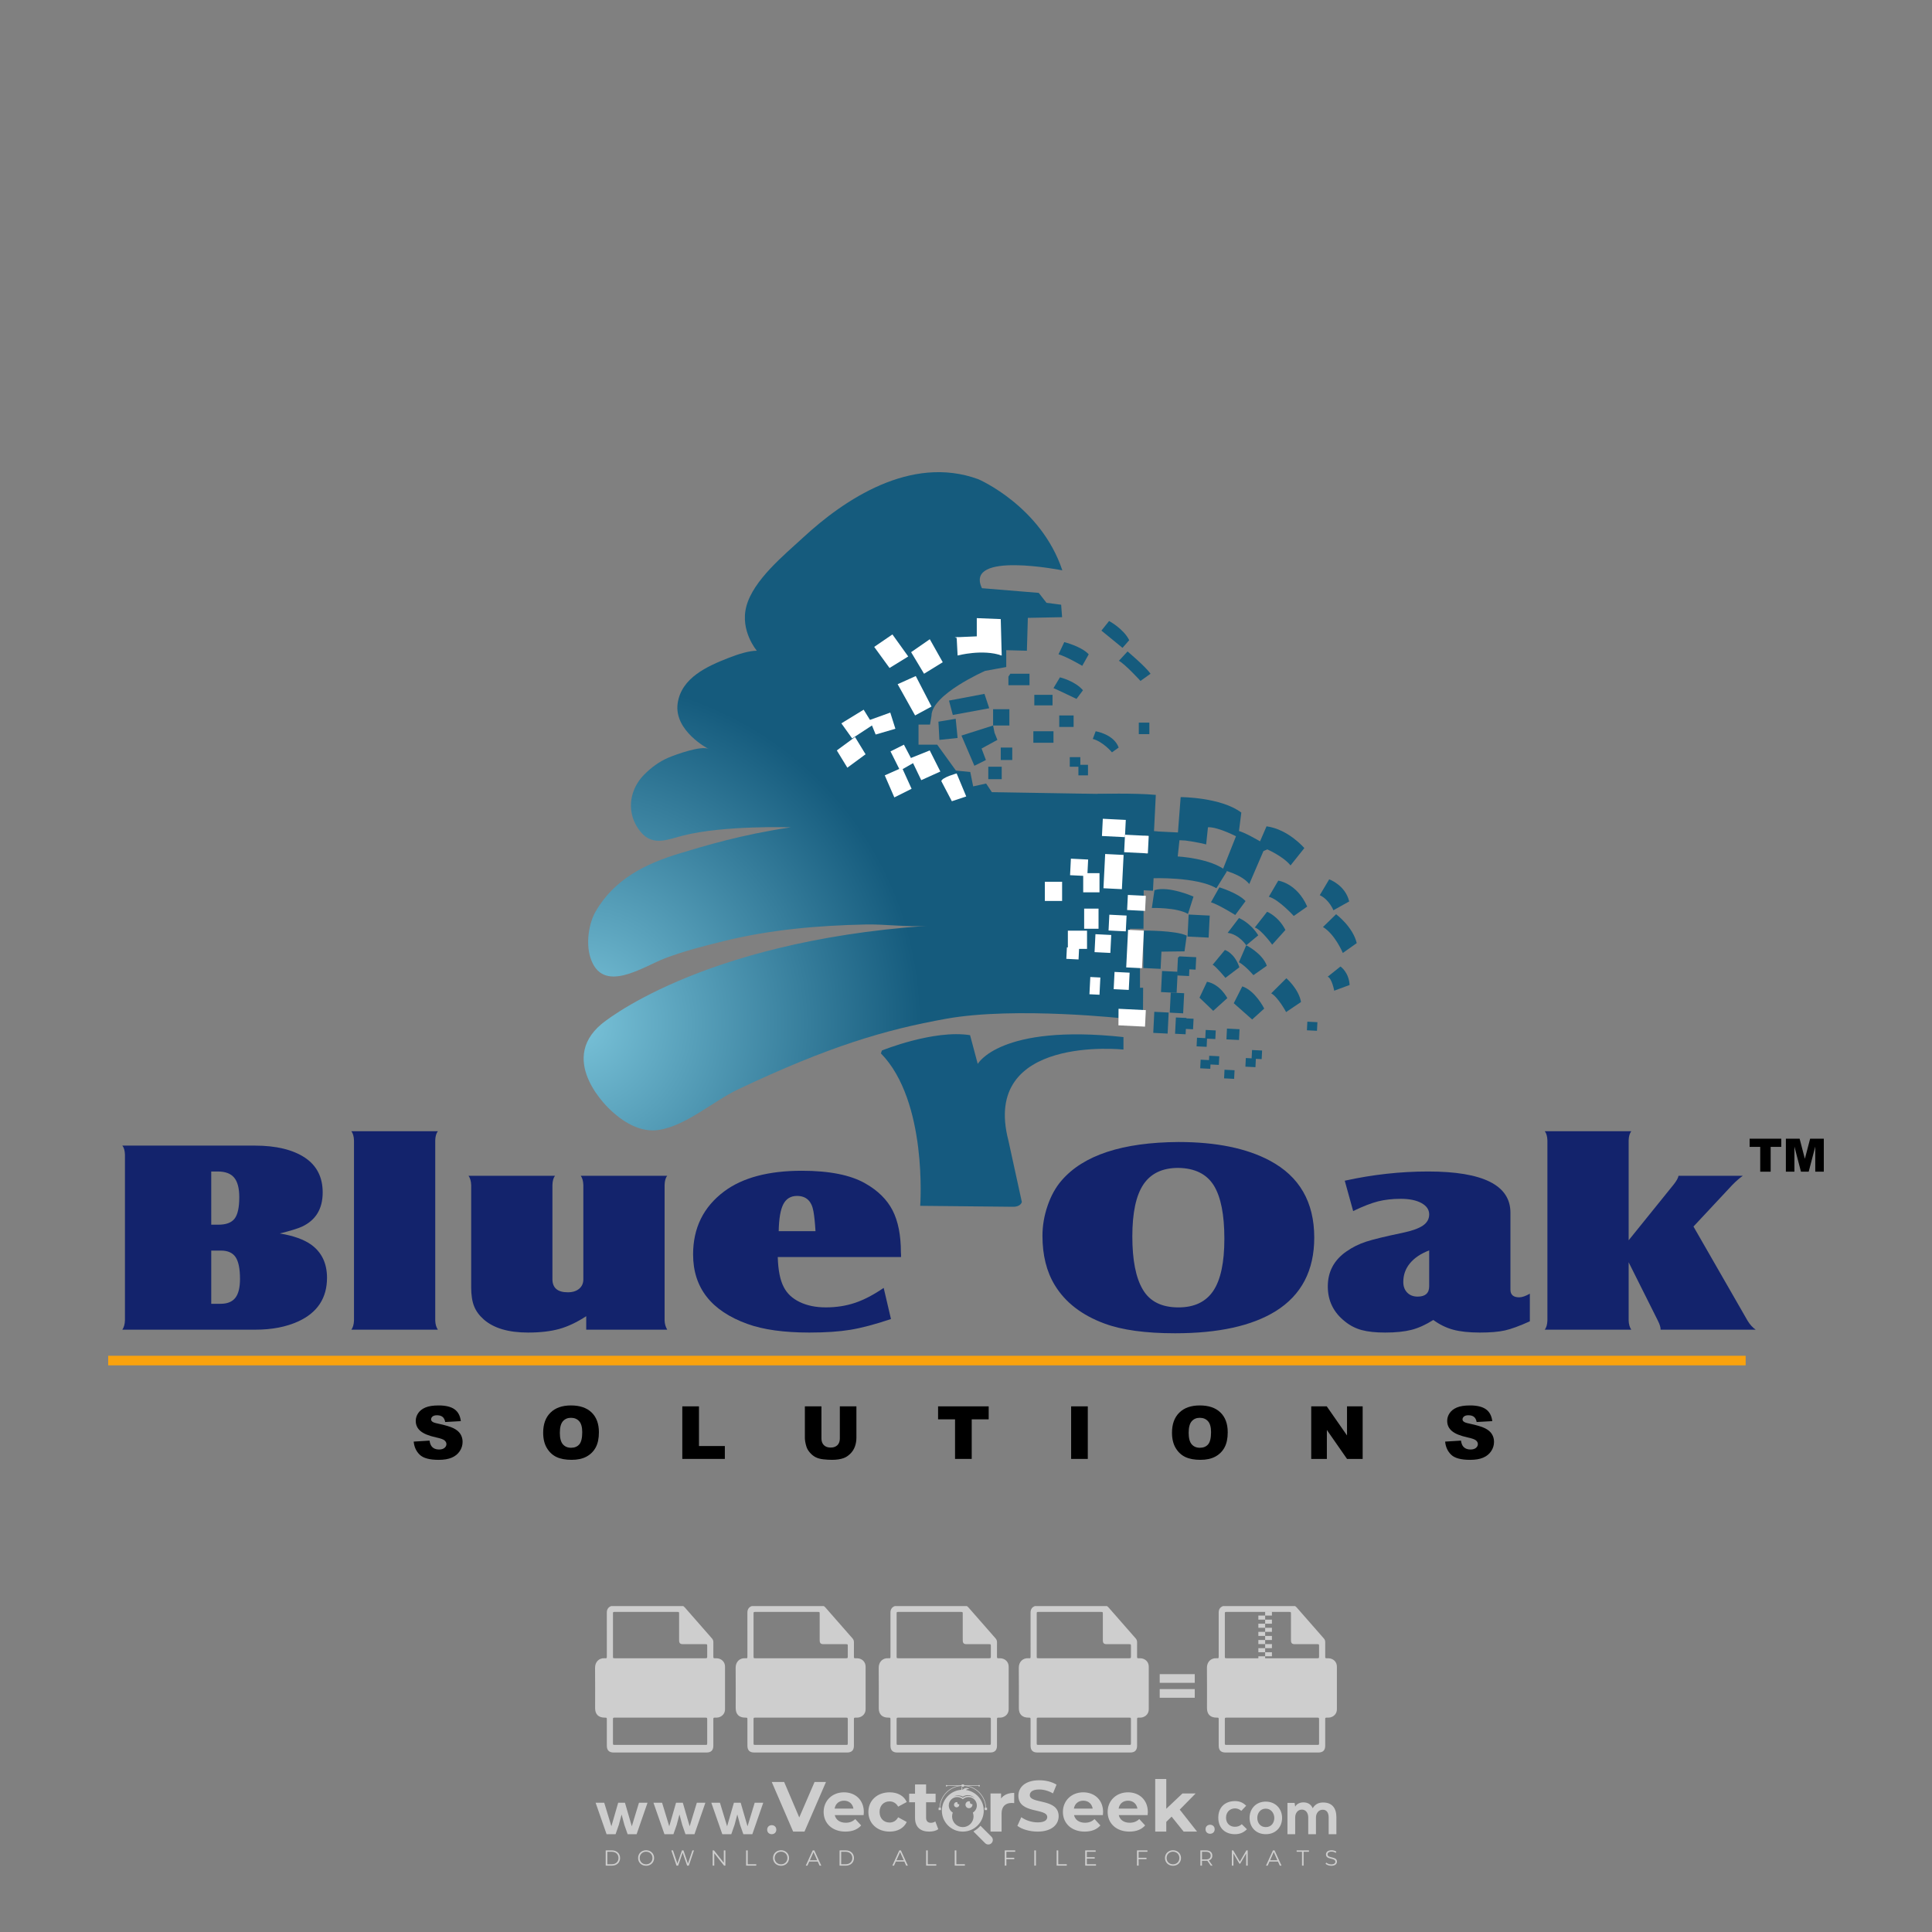 <?xml version="1.0" encoding="iso-8859-1"?>
<!-- Generator: Adobe Illustrator 27.0.0, SVG Export Plug-In . SVG Version: 6.00 Build 0)  -->
<svg version="1.1" id="Layer_1" xmlns="http://www.w3.org/2000/svg" xmlns:xlink="http://www.w3.org/1999/xlink" x="0px" y="0px"
	 viewBox="0 0 500 500" style="enable-background:new 0 0 500 500;" xml:space="preserve">
<rect x="0" y="0" width="500" height="500" fill="#808080" stroke="none"/>
<g id="watermark_1_">
	<g>
		<g id="watermark" style="opacity:0.61;">
			<g>
				<g>
					<g>
						<g>
							<polygon style="fill:#FFFFFF;" points="213.765,461.172 208.204,474.017 205.268,474.017 199.726,461.172 202.938,461.172 
								206.846,470.347 210.81,461.172 							"/>
						</g>
						<g>
							<path style="fill:#FFFFFF;" d="M223.507,469.741h-7.469c0.275,1.23,1.321,1.982,2.826,1.982c1.046,0,1.798-0.312,2.477-0.954
								l1.523,1.651c-0.917,1.046-2.294,1.597-4.074,1.597c-3.413,0-5.634-2.147-5.634-5.083c0-2.954,2.257-5.083,5.267-5.083
								c2.899,0,5.138,1.945,5.138,5.12C223.562,469.191,223.526,469.503,223.507,469.741 M216.002,468.071h4.863
								c-0.202-1.248-1.138-2.055-2.422-2.055C217.139,466.016,216.204,466.805,216.002,468.071"/>
						</g>
						<g>
							<path style="fill:#FFFFFF;" d="M224.735,468.934c0-2.973,2.294-5.083,5.505-5.083c2.074,0,3.707,0.899,4.423,2.514
								l-2.22,1.193c-0.532-0.936-1.321-1.358-2.221-1.358c-1.45,0-2.587,1.009-2.587,2.734c0,1.725,1.138,2.734,2.587,2.734
								c0.899,0,1.688-0.404,2.221-1.358l2.22,1.211c-0.716,1.578-2.349,2.495-4.423,2.495
								C227.029,474.017,224.735,471.907,224.735,468.934"/>
						</g>
						<g>
							<path style="fill:#FFFFFF;" d="M242.828,473.393c-0.587,0.422-1.45,0.624-2.331,0.624c-2.33,0-3.688-1.193-3.688-3.542
								v-4.055h-1.523v-2.202h1.523v-2.404h2.863v2.404h2.459v2.202h-2.459v4.019c0,0.844,0.458,1.303,1.229,1.303
								c0.422,0,0.844-0.128,1.156-0.367L242.828,473.393z"/>
						</g>
					</g>
					<g>
						<path style="fill:#FFFFFF;" d="M262.474,463.997v2.643c-0.238-0.018-0.422-0.037-0.642-0.037
							c-1.578,0-2.624,0.862-2.624,2.753v4.661h-2.863v-9.873h2.734v1.303C259.776,464.493,260.951,463.997,262.474,463.997"/>
					</g>
					<g>
						<path style="fill:#FFFFFF;" d="M263.299,472.53l1.009-2.239c1.083,0.789,2.697,1.339,4.239,1.339
							c1.762,0,2.477-0.587,2.477-1.376c0-2.404-7.469-0.752-7.469-5.524c0-2.184,1.762-4,5.413-4c1.615,0,3.267,0.385,4.459,1.138
							l-0.918,2.257c-1.193-0.679-2.422-1.009-3.56-1.009c-1.761,0-2.44,0.66-2.44,1.468c0,2.367,7.468,0.734,7.468,5.45
							c0,2.147-1.78,3.982-5.45,3.982C266.492,474.017,264.437,473.411,263.299,472.53"/>
					</g>
					<g>
						<path style="fill:#FFFFFF;" d="M285.428,469.741h-7.469c0.275,1.23,1.321,1.982,2.826,1.982c1.046,0,1.798-0.312,2.477-0.954
							l1.523,1.651c-0.918,1.046-2.294,1.597-4.074,1.597c-3.413,0-5.634-2.147-5.634-5.083c0-2.954,2.257-5.083,5.267-5.083
							c2.9,0,5.138,1.945,5.138,5.12C285.484,469.191,285.447,469.503,285.428,469.741 M277.923,468.071h4.863
							c-0.202-1.248-1.138-2.055-2.422-2.055C279.061,466.016,278.125,466.805,277.923,468.071"/>
					</g>
					<g>
						<path style="fill:#FFFFFF;" d="M297.007,469.741h-7.469c0.275,1.23,1.321,1.982,2.826,1.982c1.046,0,1.798-0.312,2.477-0.954
							l1.523,1.651c-0.918,1.046-2.294,1.597-4.074,1.597c-3.413,0-5.634-2.147-5.634-5.083c0-2.954,2.257-5.083,5.267-5.083
							c2.899,0,5.138,1.945,5.138,5.12C297.062,469.191,297.025,469.503,297.007,469.741 M289.501,468.071h4.863
							c-0.202-1.248-1.138-2.055-2.422-2.055C290.639,466.016,289.703,466.805,289.501,468.071"/>
					</g>
					<g>
						<polygon style="fill:#FFFFFF;" points="303.208,470.145 301.831,471.503 301.831,474.017 298.969,474.017 298.969,460.401 
							301.831,460.401 301.831,468.108 306.016,464.144 309.429,464.144 305.318,468.328 309.796,474.017 306.327,474.017 						"/>
					</g>
					<g>
						<path style="fill:#FFFFFF;" d="M256.601,475.359L256.601,475.359l-2.86-2.86c-0.435,0.508-0.953,0.943-1.534,1.284
							c-0.092,0.069-0.186,0.136-0.283,0.199l3.027,3.027c0.456,0.456,1.195,0.456,1.65,0
							C257.057,476.554,257.057,475.815,256.601,475.359"/>
					</g>
					<g>
						<path style="fill:#FFFFFF;" d="M249.984,463.244c0.221-0.173,0.495-0.281,0.797-0.281c0.042,0,0.083,0.002,0.124,0.006
							c-0.214-0.156-0.478-0.249-0.764-0.249c-0.395,0-0.744,0.18-0.981,0.458c-0.051,0-0.1,0.006-0.151,0.008
							c0.039-0.077,0.064-0.162,0.064-0.255c0-0.234-0.143-0.434-0.346-0.519c0.087,0.126,0.138,0.279,0.138,0.445
							c0,0.122-0.031,0.237-0.081,0.341c-2.811,0.201-5.03,2.539-5.03,5.4c0,2.993,2.426,5.42,5.42,5.42
							c2.993,0,5.42-2.426,5.42-5.42C254.595,465.879,252.593,463.635,249.984,463.244 M247.983,464.656
							c0.435,0,0.844,0.112,1.199,0.309c0.374-0.245,0.82-0.387,1.299-0.387c0.711,0,1.348,0.312,1.784,0.806
							c-0.435-0.379-1.004-0.61-1.627-0.61c-0.449,0-0.87,0.12-1.234,0.329c-0.079,0.046-0.156,0.096-0.229,0.15
							c-0.065-0.048-0.133-0.093-0.204-0.134c-0.369-0.219-0.8-0.344-1.26-0.344c-0.3,0-0.588,0.054-0.854,0.152
							C247.196,464.754,247.578,464.656,247.983,464.656 M251.772,469.098c0.115,0.305,0.181,0.634,0.181,0.979
							c0,1.534-1.244,2.777-2.778,2.777c-1.534,0-2.777-1.243-2.777-2.777c0-0.345,0.066-0.674,0.181-0.979
							c-0.62-0.382-1.035-1.064-1.035-1.846c0-1.197,0.971-2.168,2.168-2.168c0.565,0,1.078,0.218,1.463,0.572
							c0.386-0.354,0.899-0.572,1.464-0.572c1.197,0,2.168,0.971,2.168,2.168C252.807,468.034,252.392,468.716,251.772,469.098"/>
					</g>
					<g>
						<path style="fill:#FFFFFF;" d="M251.666,467.061c0,0.497-0.404,0.901-0.901,0.901c-0.497,0-0.901-0.404-0.901-0.901
							s0.404-0.901,0.901-0.901c0.101,0,0.197,0.017,0.287,0.047c-0.03,0.062-0.045,0.132-0.045,0.204
							c0,0.273,0.221,0.494,0.494,0.494c0.05,0,0.099-0.008,0.146-0.022C251.66,466.941,251.666,467,251.666,467.061"/>
					</g>
					<g>
						<path style="fill:#FFFFFF;" d="M248.255,467.061c0,0.376-0.305,0.681-0.681,0.681c-0.376,0-0.681-0.305-0.681-0.681
							s0.305-0.681,0.681-0.681c0.076,0,0.149,0.013,0.217,0.035c-0.023,0.047-0.034,0.1-0.034,0.155
							c0,0.206,0.167,0.374,0.374,0.374c0.038,0,0.075-0.006,0.11-0.017C248.25,466.97,248.255,467.015,248.255,467.061"/>
					</g>
					<g>
						<g>
							<g>
								<rect x="242.908" y="467.83" style="fill:#FFFFFF;" width="0.616" height="0.616"/>
							</g>
							<g>
								<rect x="254.827" y="467.83" style="fill:#FFFFFF;" width="0.616" height="0.616"/>
							</g>
							<g>
								<path style="fill:#FFFFFF;" d="M255.205,468.082h-0.14c0-3.248-2.642-5.89-5.89-5.89c-3.248,0-5.89,2.642-5.89,5.89h-0.14
									c0-1.611,0.627-3.125,1.766-4.264c1.139-1.139,2.653-1.766,4.264-1.766c1.611,0,3.125,0.627,4.264,1.766
									C254.578,464.957,255.205,466.471,255.205,468.082"/>
							</g>
						</g>
						<g>
							<rect x="248.868" y="461.814" style="fill:#FFFFFF;" width="0.616" height="0.616"/>
						</g>
						<g>
							<rect x="244.95" y="462.052" style="fill:#FFFFFF;" width="8.45" height="0.14"/>
						</g>
						<g>
							<path style="fill:#FFFFFF;" d="M245.174,462.15c0,0.108-0.088,0.196-0.196,0.196c-0.108,0-0.196-0.088-0.196-0.196
								c0-0.108,0.088-0.196,0.196-0.196C245.086,461.954,245.174,462.042,245.174,462.15"/>
						</g>
						<g>
							<path style="fill:#FFFFFF;" d="M253.596,462.15c0,0.108-0.088,0.196-0.196,0.196c-0.108,0-0.196-0.088-0.196-0.196
								c0-0.108,0.088-0.196,0.196-0.196C253.509,461.954,253.596,462.042,253.596,462.15"/>
						</g>
					</g>
				</g>
				<g>
					<path style="fill:#FFFFFF;" d="M314.356,473.409c0,1.559-2.364,1.559-2.364,0C311.993,471.851,314.356,471.851,314.356,473.409
						z"/>
				</g>
				<g>
					<g>
						<g>
							<path style="fill:#FFFFFF;" d="M161.739,466.549l1.772,6.088l1.855-6.088h2.215l-2.823,8.14h-2.33l-0.837-2.396l-0.722-2.708
								l-0.722,2.708l-0.837,2.396h-2.33l-2.839-8.14h2.231l1.855,6.088l1.756-6.088H161.739z"/>
						</g>
						<g>
							<path style="fill:#FFFFFF;" d="M176.713,466.549l1.772,6.088l1.855-6.088h2.215l-2.823,8.14h-2.33l-0.837-2.396l-0.722-2.708
								l-0.722,2.708l-0.837,2.396h-2.33l-2.839-8.14h2.231l1.855,6.088l1.756-6.088H176.713z"/>
						</g>
						<g>
							<path style="fill:#FFFFFF;" d="M191.687,466.549l1.772,6.088l1.855-6.088h2.215l-2.823,8.14h-2.33l-0.837-2.396l-0.722-2.708
								l-0.722,2.708l-0.837,2.396h-2.33l-2.839-8.14h2.231l1.855,6.088l1.756-6.088H191.687z"/>
						</g>
					</g>
					<g>
						<path style="fill:#FFFFFF;" d="M200.908,473.52c0,1.559-2.364,1.559-2.364,0C198.545,471.962,200.908,471.962,200.908,473.52z
							"/>
					</g>
					<g>
						<path style="fill:#FFFFFF;" d="M322.71,473.409c-0.935,0.919-1.919,1.28-3.117,1.28c-2.346,0-4.3-1.411-4.3-4.282
							s1.953-4.284,4.3-4.284c1.149,0,2.035,0.329,2.921,1.199l-1.264,1.329c-0.476-0.428-1.066-0.64-1.623-0.64
							c-1.346,0-2.33,0.985-2.33,2.396c0,1.542,1.05,2.362,2.297,2.362c0.64,0,1.28-0.18,1.772-0.672L322.71,473.409z"/>
					</g>
					<g>
						<path style="fill:#FFFFFF;" d="M331.805,470.472c0,2.33-1.591,4.217-4.217,4.217c-2.626,0-4.201-1.887-4.201-4.217
							c0-2.314,1.609-4.217,4.185-4.217C330.149,466.255,331.805,468.158,331.805,470.472z M325.389,470.472
							c0,1.231,0.739,2.38,2.199,2.38c1.46,0,2.199-1.149,2.199-2.38c0-1.215-0.854-2.396-2.199-2.396
							C326.144,468.077,325.389,469.258,325.389,470.472z"/>
					</g>
					<g>
						<path style="fill:#FFFFFF;" d="M338.572,474.689v-4.332c0-1.068-0.559-2.035-1.658-2.035c-1.082,0-1.722,0.967-1.722,2.035
							v4.332h-2.003v-8.107h1.855l0.148,0.985c0.426-0.82,1.362-1.116,2.133-1.116c0.969,0,1.937,0.394,2.396,1.51
							c0.723-1.149,1.658-1.478,2.708-1.478c2.297,0,3.43,1.412,3.43,3.84v4.365h-2.003v-4.365c0-1.066-0.442-1.97-1.526-1.97
							c-1.082,0-1.756,0.935-1.756,2.003v4.332H338.572z"/>
					</g>
				</g>
			</g>
		</g>
		<g style="opacity:0.61;">
			<g>
				<g>
					<path style="fill:#FFFFFF;" d="M345.988,431.299c-0.006-1.224-0.959-2.121-2.189-2.14c-0.924-0.014-0.832,0.12-0.834-0.867
						c-0.003-1.097-0.007-2.194,0.003-3.292c0.003-0.379-0.112-0.691-0.362-0.976c-2.342-2.668-4.678-5.342-7.019-8.011
						c-0.12-0.137-0.275-0.244-0.414-0.366c-6.214,0-12.427,0-18.641,0c-0.794,0.293-1.14,0.868-1.138,1.709
						c0.01,3.748,0.004,7.496,0.004,11.243c0,0.556-0.003,0.589-0.55,0.551c-1.497-0.102-2.516,0.986-2.497,2.492
						c0.044,3.476,0.013,6.953,0.014,10.429c0.001,1.58,0.867,2.443,2.45,2.449c0.582,0.002,0.582,0.002,0.582,0.6
						c0,2.219-0.001,4.438,0.001,6.657c0.001,1.192,0.58,1.771,1.768,1.771c8.013,0.001,16.027,0.001,24.04,0
						c1.168,0,1.755-0.583,1.757-1.745c0.002-2.256,0-4.512,0.001-6.768c0-0.512,0.002-0.511,0.52-0.515
						c0.271-0.002,0.541,0.008,0.809-0.058c0.996-0.246,1.69-1.044,1.694-2.069C346.003,438.696,346.005,434.997,345.988,431.299z
						 M317.537,417.162c5.337,0,10.674,0,16.01,0c0.548,0,0.554,0.007,0.554,0.561c0.001,2.243-0.001,4.486,0.001,6.73
						c0.001,0.811,0.249,1.059,1.06,1.059c1.91,0.001,3.821,0,5.731,0.001c0.458,0,0.479,0.021,0.481,0.483
						c0.003,0.887,0.002,1.775,0,2.662c-0.001,0.477-0.024,0.498-0.504,0.499c-3.895,0.001-7.79,0-11.684,0
						c-3.882,0-7.765,0-11.647,0c-0.55,0-0.552-0.001-0.552-0.561c-0.001-3.624-0.001-7.247,0-10.871
						C316.987,417.166,316.991,417.162,317.537,417.162z M340.822,451.579c-3.883,0.001-7.766,0-11.65,0c-3.871,0-7.742,0-11.613,0
						c-0.572,0-0.574-0.002-0.574-0.579c-0.001-1.997-0.001-3.994,0.001-5.991c0-0.464,0.023-0.486,0.478-0.487
						c7.803-0.001,15.607-0.001,23.41,0c0.478,0,0.499,0.02,0.499,0.503c0.002,1.997,0.001,3.994,0,5.991
						C341.375,451.574,341.37,451.579,340.822,451.579z"/>
				</g>
				<g>
					<g>
						<rect x="327.418" y="417.053" style="fill:#FFFFFF;" width="1.757" height="1.054"/>
					</g>
					<g>
						<rect x="325.662" y="418.107" style="fill:#FFFFFF;" width="1.757" height="1.054"/>
					</g>
					<g>
						<rect x="327.418" y="419.161" style="fill:#FFFFFF;" width="1.757" height="1.054"/>
					</g>
					<g>
						<rect x="325.662" y="420.215" style="fill:#FFFFFF;" width="1.757" height="1.054"/>
					</g>
					<g>
						<rect x="327.418" y="421.269" style="fill:#FFFFFF;" width="1.757" height="1.054"/>
					</g>
					<g>
						<rect x="325.662" y="422.323" style="fill:#FFFFFF;" width="1.757" height="1.054"/>
					</g>
					<g>
						<rect x="327.418" y="423.378" style="fill:#FFFFFF;" width="1.757" height="1.054"/>
					</g>
					<g>
						<rect x="325.662" y="424.432" style="fill:#FFFFFF;" width="1.757" height="1.054"/>
					</g>
					<g>
						<rect x="327.418" y="425.486" style="fill:#FFFFFF;" width="1.757" height="1.054"/>
					</g>
					<g>
						<rect x="325.662" y="426.54" style="fill:#FFFFFF;" width="1.757" height="1.054"/>
					</g>
					<g>
						<rect x="327.418" y="427.594" style="fill:#FFFFFF;" width="1.757" height="1.054"/>
					</g>
					<g>
						<rect x="325.662" y="428.648" style="fill:#FFFFFF;" width="1.757" height="1.054"/>
					</g>
				</g>
			</g>
			<g>
				<path style="fill:#FFFFFF;" d="M187.637,431.299c-0.006-1.224-0.959-2.121-2.189-2.14c-0.924-0.014-0.832,0.12-0.834-0.867
					c-0.003-1.097-0.007-2.194,0.003-3.292c0.003-0.379-0.112-0.691-0.362-0.976c-2.342-2.668-4.678-5.342-7.019-8.011
					c-0.12-0.137-0.275-0.244-0.414-0.366c-6.214,0-12.427,0-18.641,0c-0.794,0.293-1.14,0.868-1.138,1.709
					c0.01,3.748,0.004,7.496,0.004,11.243c0,0.556-0.003,0.589-0.55,0.551c-1.497-0.102-2.516,0.986-2.497,2.492
					c0.044,3.476,0.013,6.953,0.014,10.429c0.001,1.58,0.867,2.443,2.45,2.449c0.582,0.002,0.582,0.002,0.582,0.6
					c0,2.219-0.001,4.438,0.001,6.657c0.001,1.192,0.58,1.771,1.768,1.771c8.013,0.001,16.027,0.001,24.04,0
					c1.168,0,1.755-0.583,1.757-1.745c0.002-2.256,0-4.512,0.001-6.768c0-0.512,0.002-0.511,0.52-0.515
					c0.271-0.002,0.541,0.008,0.809-0.058c0.996-0.246,1.69-1.044,1.694-2.069C187.652,438.696,187.655,434.997,187.637,431.299z
					 M159.187,417.162c5.337,0,10.674,0,16.01,0c0.548,0,0.554,0.007,0.554,0.561c0.001,2.243-0.001,4.486,0.001,6.73
					c0.001,0.811,0.249,1.059,1.06,1.059c1.91,0.001,3.821,0,5.731,0.001c0.458,0,0.479,0.021,0.481,0.483
					c0.003,0.887,0.002,1.775,0,2.662c-0.001,0.477-0.024,0.498-0.504,0.499c-3.895,0.001-7.79,0-11.684,0
					c-3.882,0-7.765,0-11.647,0c-0.55,0-0.552-0.001-0.552-0.561c-0.001-3.624-0.001-7.247,0-10.871
					C158.636,417.166,158.64,417.162,159.187,417.162z M182.472,451.579c-3.883,0.001-7.766,0-11.65,0c-3.871,0-7.742,0-11.613,0
					c-0.572,0-0.574-0.002-0.574-0.579c-0.001-1.997-0.001-3.994,0.001-5.991c0-0.464,0.023-0.486,0.478-0.487
					c7.803-0.001,15.607-0.001,23.41,0c0.478,0,0.499,0.02,0.499,0.503c0.002,1.997,0.001,3.994,0,5.991
					C183.024,451.574,183.019,451.579,182.472,451.579z"/>
			</g>
			<g>
				<path style="fill:#FFFFFF;" d="M159.779,440.669v-7.897h2.779c0.375,0,0.726,0.061,1.053,0.182
					c0.327,0.121,0.612,0.292,0.855,0.513c0.242,0.221,0.434,0.483,0.573,0.789c0.14,0.305,0.21,0.642,0.21,1.009
					c0,0.375-0.07,0.715-0.21,1.02c-0.14,0.305-0.331,0.568-0.573,0.789c-0.243,0.221-0.528,0.392-0.855,0.513
					c-0.327,0.121-0.678,0.182-1.053,0.182h-1.29v2.901H159.779z M162.58,436.356c0.39,0,0.684-0.111,0.882-0.331
					c0.199-0.22,0.298-0.474,0.298-0.761c0-0.14-0.024-0.276-0.072-0.408c-0.048-0.132-0.121-0.248-0.221-0.347
					c-0.099-0.099-0.223-0.178-0.37-0.237c-0.147-0.059-0.32-0.089-0.518-0.089h-1.312v2.173H162.58z"/>
				<path style="fill:#FFFFFF;" d="M166.308,432.771h1.731l3.177,5.294h0.088l-0.088-1.522v-3.772h1.478v7.897h-1.566l-3.353-5.592
					h-0.088l0.088,1.522v4.07h-1.467V432.771z"/>
				<path style="fill:#FFFFFF;" d="M177.922,436.334h3.872c0.022,0.089,0.04,0.195,0.055,0.32c0.014,0.125,0.022,0.25,0.022,0.375
					c0,0.507-0.077,0.985-0.231,1.434c-0.154,0.449-0.397,0.849-0.728,1.202c-0.353,0.375-0.776,0.666-1.268,0.871
					c-0.493,0.206-1.055,0.309-1.688,0.309c-0.574,0-1.114-0.103-1.622-0.309c-0.507-0.206-0.948-0.492-1.323-0.86
					c-0.375-0.367-0.673-0.803-0.894-1.307c-0.221-0.504-0.331-1.053-0.331-1.649c0-0.595,0.11-1.145,0.331-1.649
					c0.221-0.504,0.518-0.939,0.894-1.307c0.375-0.367,0.816-0.654,1.323-0.86c0.507-0.206,1.048-0.309,1.622-0.309
					c0.64,0,1.211,0.11,1.715,0.331c0.504,0.221,0.935,0.526,1.296,0.915l-1.025,1.004c-0.258-0.272-0.544-0.48-0.861-0.623
					c-0.316-0.143-0.695-0.215-1.136-0.215c-0.361,0-0.703,0.065-1.026,0.193c-0.324,0.129-0.607,0.311-0.85,0.546
					c-0.242,0.235-0.436,0.52-0.579,0.855c-0.143,0.335-0.215,0.708-0.215,1.119c0,0.412,0.072,0.785,0.215,1.12
					c0.143,0.335,0.338,0.62,0.584,0.855c0.246,0.235,0.531,0.418,0.855,0.546c0.323,0.129,0.669,0.193,1.037,0.193
					c0.419,0,0.773-0.061,1.064-0.182c0.29-0.121,0.538-0.278,0.744-0.469c0.148-0.132,0.275-0.3,0.381-0.502
					c0.106-0.202,0.189-0.428,0.248-0.678h-2.482V436.334z"/>
			</g>
			<g>
				<path style="fill:#FFFFFF;" d="M224.019,431.299c-0.006-1.224-0.959-2.121-2.189-2.14c-0.924-0.014-0.832,0.12-0.834-0.867
					c-0.003-1.097-0.007-2.194,0.003-3.292c0.003-0.379-0.112-0.691-0.362-0.976c-2.342-2.668-4.678-5.342-7.019-8.011
					c-0.12-0.137-0.275-0.244-0.414-0.366c-6.214,0-12.427,0-18.641,0c-0.794,0.293-1.14,0.868-1.138,1.709
					c0.01,3.748,0.004,7.496,0.004,11.243c0,0.556-0.003,0.589-0.55,0.551c-1.497-0.102-2.516,0.986-2.497,2.492
					c0.044,3.476,0.013,6.953,0.014,10.429c0.001,1.58,0.867,2.443,2.45,2.449c0.582,0.002,0.582,0.002,0.582,0.6
					c0,2.219-0.001,4.438,0.001,6.657c0.001,1.192,0.58,1.771,1.768,1.771c8.013,0.001,16.027,0.001,24.04,0
					c1.168,0,1.755-0.583,1.757-1.745c0.002-2.256,0-4.512,0.001-6.768c0-0.512,0.002-0.511,0.52-0.515
					c0.271-0.002,0.541,0.008,0.809-0.058c0.997-0.246,1.69-1.044,1.694-2.069C224.034,438.696,224.036,434.997,224.019,431.299z
					 M195.568,417.162c5.337,0,10.674,0,16.01,0c0.548,0,0.554,0.007,0.554,0.561c0.001,2.243-0.001,4.486,0.001,6.73
					c0.001,0.811,0.249,1.059,1.06,1.059c1.91,0.001,3.821,0,5.731,0.001c0.458,0,0.479,0.021,0.481,0.483
					c0.003,0.887,0.002,1.775,0,2.662c-0.001,0.477-0.024,0.498-0.504,0.499c-3.895,0.001-7.79,0-11.684,0
					c-3.882,0-7.765,0-11.647,0c-0.55,0-0.552-0.001-0.552-0.561c-0.001-3.624-0.001-7.247,0-10.871
					C195.018,417.166,195.022,417.162,195.568,417.162z M218.854,451.579c-3.883,0.001-7.766,0-11.65,0c-3.871,0-7.742,0-11.613,0
					c-0.572,0-0.574-0.002-0.574-0.579c-0.001-1.997-0.001-3.994,0.001-5.991c0-0.464,0.023-0.486,0.478-0.487
					c7.803-0.001,15.607-0.001,23.41,0c0.478,0,0.499,0.02,0.499,0.503c0.002,1.997,0.001,3.994,0,5.991
					C219.406,451.574,219.401,451.579,218.854,451.579z"/>
			</g>
			<g>
				<path style="fill:#FFFFFF;" d="M205.111,432.771h1.699l2.967,7.897h-1.644l-0.651-1.886h-3.044l-0.651,1.886h-1.643
					L205.111,432.771z M206.997,437.415l-0.706-1.974l-0.287-0.96h-0.088l-0.287,0.96l-0.706,1.974H206.997z"/>
				<path style="fill:#FFFFFF;" d="M211.331,434.536c-0.125,0-0.245-0.024-0.359-0.072c-0.114-0.048-0.213-0.114-0.298-0.199
					c-0.084-0.084-0.151-0.182-0.198-0.292c-0.048-0.11-0.072-0.232-0.072-0.364s0.024-0.254,0.072-0.364
					c0.048-0.11,0.114-0.208,0.198-0.292c0.084-0.084,0.184-0.151,0.298-0.198c0.114-0.048,0.233-0.072,0.359-0.072
					c0.257,0,0.478,0.09,0.662,0.27c0.184,0.181,0.276,0.399,0.276,0.656s-0.092,0.476-0.276,0.656
					C211.809,434.446,211.589,434.536,211.331,434.536z M210.615,440.669v-5.404h1.445v5.404H210.615z"/>
			</g>
			<g>
				<path style="fill:#FFFFFF;" d="M261.044,431.299c-0.006-1.224-0.959-2.121-2.189-2.14c-0.924-0.014-0.832,0.12-0.834-0.867
					c-0.003-1.097-0.007-2.194,0.003-3.292c0.003-0.379-0.112-0.691-0.362-0.976c-2.342-2.668-4.678-5.342-7.019-8.011
					c-0.12-0.137-0.275-0.244-0.414-0.366c-6.214,0-12.427,0-18.641,0c-0.794,0.293-1.14,0.868-1.138,1.709
					c0.01,3.748,0.004,7.496,0.004,11.243c0,0.556-0.003,0.589-0.55,0.551c-1.497-0.102-2.516,0.986-2.497,2.492
					c0.044,3.476,0.013,6.953,0.014,10.429c0.001,1.58,0.867,2.443,2.45,2.449c0.582,0.002,0.582,0.002,0.582,0.6
					c0,2.219-0.001,4.438,0.001,6.657c0.001,1.192,0.58,1.771,1.768,1.771c8.013,0.001,16.027,0.001,24.04,0
					c1.168,0,1.755-0.583,1.757-1.745c0.002-2.256,0-4.512,0.001-6.768c0-0.512,0.002-0.511,0.52-0.515
					c0.271-0.002,0.541,0.008,0.809-0.058c0.996-0.246,1.69-1.044,1.694-2.069C261.059,438.696,261.061,434.997,261.044,431.299z
					 M232.593,417.162c5.337,0,10.674,0,16.01,0c0.548,0,0.554,0.007,0.554,0.561c0.001,2.243-0.001,4.486,0.001,6.73
					c0.001,0.811,0.249,1.059,1.06,1.059c1.91,0.001,3.821,0,5.731,0.001c0.458,0,0.479,0.021,0.481,0.483
					c0.003,0.887,0.002,1.775,0,2.662c-0.001,0.477-0.024,0.498-0.504,0.499c-3.895,0.001-7.79,0-11.684,0
					c-3.882,0-7.765,0-11.647,0c-0.55,0-0.552-0.001-0.552-0.561c-0.001-3.624-0.001-7.247,0-10.871
					C232.042,417.166,232.047,417.162,232.593,417.162z M255.878,451.579c-3.883,0.001-7.766,0-11.65,0c-3.871,0-7.742,0-11.613,0
					c-0.572,0-0.574-0.002-0.574-0.579c-0.001-1.997-0.001-3.994,0.001-5.991c0-0.464,0.023-0.486,0.478-0.487
					c7.803-0.001,15.607-0.001,23.41,0c0.478,0,0.499,0.02,0.499,0.503c0.002,1.997,0.001,3.994,0,5.991
					C256.431,451.574,256.426,451.579,255.878,451.579z"/>
			</g>
			<g>
				<path style="fill:#FFFFFF;" d="M236.361,440.845c-0.338,0-0.662-0.048-0.971-0.143c-0.309-0.095-0.592-0.239-0.849-0.43
					c-0.257-0.191-0.481-0.425-0.673-0.7c-0.191-0.276-0.342-0.597-0.452-0.965l1.401-0.551c0.103,0.397,0.283,0.726,0.54,0.987
					c0.257,0.261,0.596,0.392,1.015,0.392c0.154,0,0.303-0.02,0.447-0.061c0.143-0.04,0.272-0.099,0.386-0.176
					s0.204-0.175,0.27-0.292c0.066-0.118,0.099-0.254,0.099-0.408c0-0.147-0.026-0.279-0.077-0.397
					c-0.051-0.117-0.138-0.227-0.259-0.331c-0.121-0.103-0.28-0.202-0.475-0.298c-0.195-0.095-0.435-0.195-0.722-0.298l-0.485-0.176
					c-0.213-0.073-0.429-0.173-0.645-0.298c-0.217-0.125-0.413-0.276-0.59-0.452c-0.177-0.176-0.322-0.384-0.436-0.623
					c-0.114-0.239-0.171-0.509-0.171-0.81c0-0.309,0.06-0.597,0.182-0.866c0.121-0.268,0.294-0.503,0.518-0.706
					c0.224-0.202,0.492-0.36,0.805-0.474s0.66-0.171,1.042-0.171c0.397,0,0.74,0.053,1.031,0.16
					c0.291,0.107,0.537,0.243,0.739,0.408c0.202,0.165,0.366,0.348,0.491,0.546c0.125,0.199,0.217,0.386,0.276,0.563l-1.312,0.551
					c-0.074-0.221-0.208-0.419-0.402-0.596c-0.195-0.176-0.462-0.265-0.8-0.265c-0.324,0-0.592,0.075-0.805,0.226
					c-0.213,0.151-0.32,0.348-0.32,0.59c0,0.235,0.103,0.436,0.309,0.601c0.206,0.165,0.533,0.325,0.982,0.48l0.497,0.165
					c0.316,0.111,0.605,0.237,0.866,0.381c0.261,0.143,0.485,0.314,0.673,0.513c0.187,0.199,0.331,0.425,0.43,0.678
					c0.1,0.254,0.149,0.546,0.149,0.877c0,0.412-0.083,0.767-0.248,1.064c-0.165,0.298-0.377,0.542-0.634,0.734
					c-0.258,0.191-0.548,0.335-0.872,0.43C236.986,440.797,236.67,440.845,236.361,440.845z"/>
				<path style="fill:#FFFFFF;" d="M239.516,432.771h1.61l1.633,4.754l0.287,1.015h0.088l0.309-1.015l1.699-4.754h1.61l-2.879,7.897
					h-1.566L239.516,432.771z"/>
				<path style="fill:#FFFFFF;" d="M251.097,436.334h3.871c0.022,0.089,0.04,0.195,0.055,0.32c0.015,0.125,0.023,0.25,0.023,0.375
					c0,0.507-0.078,0.985-0.232,1.434c-0.154,0.449-0.397,0.849-0.728,1.202c-0.353,0.375-0.775,0.666-1.268,0.871
					c-0.493,0.206-1.055,0.309-1.688,0.309c-0.574,0-1.114-0.103-1.621-0.309c-0.507-0.206-0.949-0.492-1.324-0.86
					c-0.375-0.367-0.673-0.803-0.894-1.307c-0.22-0.504-0.331-1.053-0.331-1.649c0-0.595,0.11-1.145,0.331-1.649
					c0.221-0.504,0.518-0.939,0.894-1.307c0.375-0.367,0.816-0.654,1.324-0.86c0.507-0.206,1.047-0.309,1.621-0.309
					c0.64,0,1.211,0.11,1.715,0.331c0.504,0.221,0.936,0.526,1.296,0.915l-1.026,1.004c-0.257-0.272-0.544-0.48-0.861-0.623
					c-0.316-0.143-0.694-0.215-1.136-0.215c-0.36,0-0.702,0.065-1.026,0.193c-0.323,0.129-0.607,0.311-0.849,0.546
					c-0.243,0.235-0.436,0.52-0.579,0.855c-0.143,0.335-0.215,0.708-0.215,1.119c0,0.412,0.072,0.785,0.215,1.12
					c0.143,0.335,0.338,0.62,0.585,0.855c0.246,0.235,0.531,0.418,0.854,0.546c0.324,0.129,0.669,0.193,1.037,0.193
					c0.419,0,0.774-0.061,1.064-0.182c0.29-0.121,0.539-0.278,0.745-0.469c0.147-0.132,0.274-0.3,0.38-0.502
					c0.107-0.202,0.189-0.428,0.248-0.678h-2.482V436.334z"/>
			</g>
			<g>
				<path style="fill:#FFFFFF;" d="M297.3,431.299c-0.006-1.224-0.959-2.121-2.189-2.14c-0.924-0.014-0.832,0.12-0.834-0.867
					c-0.003-1.097-0.007-2.194,0.003-3.292c0.003-0.379-0.112-0.691-0.362-0.976c-2.342-2.668-4.678-5.342-7.019-8.011
					c-0.12-0.137-0.275-0.244-0.414-0.366c-6.214,0-12.427,0-18.641,0c-0.794,0.293-1.14,0.868-1.138,1.709
					c0.01,3.748,0.004,7.496,0.004,11.243c0,0.556-0.003,0.589-0.55,0.551c-1.497-0.102-2.516,0.986-2.497,2.492
					c0.044,3.476,0.013,6.953,0.014,10.429c0.001,1.58,0.867,2.443,2.45,2.449c0.582,0.002,0.582,0.002,0.582,0.6
					c0,2.219-0.001,4.438,0.001,6.657c0.001,1.192,0.58,1.771,1.768,1.771c8.013,0.001,16.027,0.001,24.04,0
					c1.168,0,1.755-0.583,1.757-1.745c0.002-2.256,0-4.512,0.001-6.768c0-0.512,0.002-0.511,0.52-0.515
					c0.271-0.002,0.541,0.008,0.809-0.058c0.996-0.246,1.69-1.044,1.694-2.069C297.315,438.696,297.318,434.997,297.3,431.299z
					 M268.85,417.162c5.337,0,10.674,0,16.01,0c0.548,0,0.554,0.007,0.554,0.561c0.001,2.243-0.001,4.486,0.001,6.73
					c0.001,0.811,0.249,1.059,1.06,1.059c1.91,0.001,3.821,0,5.731,0.001c0.458,0,0.479,0.021,0.481,0.483
					c0.003,0.887,0.002,1.775,0,2.662c-0.001,0.477-0.024,0.498-0.504,0.499c-3.895,0.001-7.79,0-11.684,0
					c-3.882,0-7.765,0-11.647,0c-0.55,0-0.552-0.001-0.552-0.561c-0.001-3.624-0.001-7.247,0-10.871
					C268.299,417.166,268.303,417.162,268.85,417.162z M292.135,451.579c-3.883,0.001-7.766,0-11.65,0c-3.871,0-7.742,0-11.613,0
					c-0.572,0-0.574-0.002-0.574-0.579c-0.001-1.997-0.001-3.994,0.001-5.991c0-0.464,0.023-0.486,0.478-0.487
					c7.803-0.001,15.607-0.001,23.41,0c0.478,0,0.499,0.02,0.499,0.503c0.001,1.997,0.001,3.994,0,5.991
					C292.687,451.574,292.682,451.579,292.135,451.579z"/>
			</g>
			<g>
				<path style="fill:#FFFFFF;" d="M272.966,434.183v1.831h3.165v1.412h-3.165v1.831h3.518v1.412h-5.007v-7.897h5.007v1.412H272.966
					z"/>
				<path style="fill:#FFFFFF;" d="M277.852,440.669v-7.897h2.779c0.375,0,0.726,0.061,1.053,0.182
					c0.327,0.121,0.612,0.292,0.855,0.513c0.243,0.221,0.434,0.483,0.574,0.789c0.14,0.305,0.209,0.642,0.209,1.009
					c0,0.375-0.07,0.715-0.209,1.02c-0.14,0.305-0.331,0.568-0.574,0.789c-0.243,0.221-0.528,0.392-0.855,0.513
					c-0.327,0.121-0.678,0.182-1.053,0.182h-1.29v2.901H277.852z M280.653,436.356c0.389,0,0.684-0.111,0.882-0.331
					c0.199-0.22,0.298-0.474,0.298-0.761c0-0.14-0.024-0.276-0.072-0.408c-0.048-0.132-0.121-0.248-0.221-0.347
					c-0.099-0.099-0.222-0.178-0.37-0.237c-0.147-0.059-0.32-0.089-0.518-0.089h-1.312v2.173H280.653z"/>
				<path style="fill:#FFFFFF;" d="M286.797,440.845c-0.338,0-0.662-0.048-0.971-0.143c-0.309-0.095-0.592-0.239-0.849-0.43
					c-0.257-0.191-0.482-0.425-0.673-0.7c-0.191-0.276-0.342-0.597-0.452-0.965l1.401-0.551c0.103,0.397,0.283,0.726,0.541,0.987
					c0.257,0.261,0.595,0.392,1.015,0.392c0.154,0,0.303-0.02,0.447-0.061c0.143-0.04,0.272-0.099,0.386-0.176
					c0.114-0.077,0.204-0.175,0.27-0.292c0.066-0.118,0.1-0.254,0.1-0.408c0-0.147-0.026-0.279-0.077-0.397
					c-0.051-0.117-0.138-0.227-0.259-0.331c-0.121-0.103-0.279-0.202-0.474-0.298c-0.195-0.095-0.436-0.195-0.723-0.298
					l-0.485-0.176c-0.213-0.073-0.428-0.173-0.645-0.298c-0.217-0.125-0.414-0.276-0.59-0.452c-0.176-0.176-0.322-0.384-0.436-0.623
					c-0.114-0.239-0.171-0.509-0.171-0.81c0-0.309,0.061-0.597,0.182-0.866c0.121-0.268,0.294-0.503,0.518-0.706
					c0.224-0.202,0.493-0.36,0.805-0.474c0.312-0.114,0.66-0.171,1.042-0.171c0.397,0,0.741,0.053,1.031,0.16
					c0.29,0.107,0.537,0.243,0.739,0.408c0.202,0.165,0.365,0.348,0.491,0.546c0.125,0.199,0.217,0.386,0.276,0.563l-1.312,0.551
					c-0.074-0.221-0.208-0.419-0.403-0.596c-0.195-0.176-0.462-0.265-0.799-0.265c-0.324,0-0.592,0.075-0.805,0.226
					c-0.213,0.151-0.32,0.348-0.32,0.59c0,0.235,0.103,0.436,0.309,0.601c0.206,0.165,0.533,0.325,0.982,0.48l0.496,0.165
					c0.316,0.111,0.605,0.237,0.866,0.381c0.261,0.143,0.485,0.314,0.673,0.513c0.187,0.199,0.331,0.425,0.43,0.678
					c0.099,0.254,0.149,0.546,0.149,0.877c0,0.412-0.083,0.767-0.248,1.064c-0.165,0.298-0.377,0.542-0.634,0.734
					c-0.258,0.191-0.548,0.335-0.872,0.43C287.422,440.797,287.105,440.845,286.797,440.845z"/>
			</g>
			<g>
				<path style="fill:#FFFFFF;" d="M321.394,439.168l4.004-4.985h-3.827v-1.412h5.559v1.5l-3.96,4.985h4.004v1.412h-5.779V439.168z"
					/>
				<path style="fill:#FFFFFF;" d="M328.409,432.771h1.489v7.897h-1.489V432.771z"/>
				<path style="fill:#FFFFFF;" d="M331.486,440.669v-7.897h2.779c0.375,0,0.726,0.061,1.053,0.182
					c0.327,0.121,0.612,0.292,0.855,0.513s0.434,0.483,0.574,0.789c0.14,0.305,0.209,0.642,0.209,1.009
					c0,0.375-0.07,0.715-0.209,1.02c-0.14,0.305-0.331,0.568-0.574,0.789c-0.243,0.221-0.528,0.392-0.855,0.513
					c-0.327,0.121-0.678,0.182-1.053,0.182h-1.29v2.901H331.486z M334.288,436.356c0.389,0,0.684-0.111,0.882-0.331
					c0.199-0.22,0.298-0.474,0.298-0.761c0-0.14-0.024-0.276-0.072-0.408c-0.048-0.132-0.121-0.248-0.221-0.347
					c-0.099-0.099-0.222-0.178-0.37-0.237c-0.147-0.059-0.32-0.089-0.518-0.089h-1.312v2.173H334.288z"/>
			</g>
		</g>
		<g style="opacity:0.61;">
			<path style="fill:#FFFFFF;" d="M300.133,433.27h9.067v2.242h-9.067V433.27z M300.133,437.136h9.067v2.243h-9.067V437.136z"/>
		</g>
	</g>
	<g style="opacity:0.61;">
		<path style="fill:#FFFFFF;" d="M156.756,478.878h1.607c1.263,0,2.114,0.812,2.114,1.974c0,1.161-0.851,1.973-2.114,1.973h-1.607
			V478.878z M158.34,482.464c1.049,0,1.725-0.665,1.725-1.612c0-0.947-0.677-1.613-1.725-1.613h-1.167v3.225H158.34z"/>
		<path style="fill:#FFFFFF;" d="M165.139,480.851c0-1.15,0.879-2.007,2.075-2.007c1.184,0,2.069,0.851,2.069,2.007
			c0,1.156-0.885,2.007-2.069,2.007C166.019,482.858,165.139,482.002,165.139,480.851z M168.866,480.851
			c0-0.942-0.705-1.635-1.652-1.635c-0.953,0-1.663,0.693-1.663,1.635c0,0.941,0.71,1.635,1.663,1.635
			C168.162,482.486,168.866,481.793,168.866,480.851z"/>
		<path style="fill:#FFFFFF;" d="M179.596,478.878l-1.331,3.947h-0.44l-1.156-3.366l-1.161,3.366h-0.434l-1.331-3.947h0.429
			l1.139,3.394l1.178-3.394h0.389l1.161,3.411l1.156-3.411H179.596z"/>
		<path style="fill:#FFFFFF;" d="M187.731,478.878v3.947h-0.344l-2.537-3.202v3.202h-0.417v-3.947h0.344l2.543,3.203v-3.203H187.731
			z"/>
		<path style="fill:#FFFFFF;" d="M193.093,478.878h0.417v3.586h2.21v0.361h-2.627V478.878z"/>
		<path style="fill:#FFFFFF;" d="M200.061,480.851c0-1.15,0.879-2.007,2.075-2.007c1.184,0,2.069,0.851,2.069,2.007
			c0,1.156-0.885,2.007-2.069,2.007C200.941,482.858,200.061,482.002,200.061,480.851z M203.788,480.851
			c0-0.942-0.705-1.635-1.652-1.635c-0.953,0-1.663,0.693-1.663,1.635c0,0.941,0.71,1.635,1.663,1.635
			C203.083,482.486,203.788,481.793,203.788,480.851z"/>
		<path style="fill:#FFFFFF;" d="M211.636,481.77h-2.199l-0.474,1.054h-0.434l1.804-3.947h0.412l1.804,3.947h-0.44L211.636,481.77z
			 M211.484,481.432l-0.947-2.12l-0.947,2.12H211.484z"/>
		<path style="fill:#FFFFFF;" d="M217.28,478.878h1.607c1.263,0,2.114,0.812,2.114,1.974c0,1.161-0.851,1.973-2.114,1.973h-1.607
			V478.878z M218.864,482.464c1.049,0,1.725-0.665,1.725-1.612c0-0.947-0.677-1.613-1.725-1.613h-1.167v3.225H218.864z"/>
		<path style="fill:#FFFFFF;" d="M234.041,481.77h-2.199l-0.474,1.054h-0.434l1.804-3.947h0.412l1.804,3.947h-0.44L234.041,481.77z
			 M233.889,481.432l-0.947-2.12l-0.947,2.12H233.889z"/>
		<path style="fill:#FFFFFF;" d="M239.685,478.878h0.417v3.586h2.21v0.361h-2.627V478.878z"/>
		<path style="fill:#FFFFFF;" d="M247.082,478.878h0.417v3.586h2.21v0.361h-2.627V478.878z"/>
		<path style="fill:#FFFFFF;" d="M260.449,479.239v1.551h2.041v0.361h-2.041v1.675h-0.417v-3.947h2.706v0.361H260.449z"/>
		<path style="fill:#FFFFFF;" d="M267.678,478.878h0.417v3.947h-0.417V478.878z"/>
		<path style="fill:#FFFFFF;" d="M273.456,478.878h0.417v3.586h2.21v0.361h-2.627V478.878z"/>
		<path style="fill:#FFFFFF;" d="M283.644,482.464v0.361h-2.791v-3.947h2.706v0.361h-2.289v1.404h2.041v0.355h-2.041v1.466H283.644z
			"/>
		<path style="fill:#FFFFFF;" d="M294.672,479.239v1.551h2.041v0.361h-2.041v1.675h-0.417v-3.947h2.706v0.361H294.672z"/>
		<path style="fill:#FFFFFF;" d="M301.5,480.851c0-1.15,0.879-2.007,2.075-2.007c1.184,0,2.069,0.851,2.069,2.007
			c0,1.156-0.885,2.007-2.069,2.007C302.379,482.858,301.5,482.002,301.5,480.851z M305.226,480.851
			c0-0.942-0.705-1.635-1.652-1.635c-0.953,0-1.663,0.693-1.663,1.635c0,0.941,0.71,1.635,1.663,1.635
			C304.522,482.486,305.226,481.793,305.226,480.851z"/>
		<path style="fill:#FFFFFF;" d="M313.351,482.825l-0.902-1.269c-0.102,0.011-0.203,0.017-0.316,0.017h-1.06v1.252h-0.417v-3.947
			h1.477c1.004,0,1.613,0.507,1.613,1.353c0,0.62-0.327,1.054-0.902,1.24l0.964,1.353H313.351z M313.328,480.231
			c0-0.632-0.417-0.992-1.207-0.992h-1.048v1.979h1.048C312.911,481.218,313.328,480.851,313.328,480.231z"/>
		<path style="fill:#FFFFFF;" d="M322.907,478.878v3.947h-0.4v-3.158l-1.551,2.656h-0.197l-1.551-2.639v3.14h-0.4v-3.947h0.344
			l1.714,2.926l1.697-2.926H322.907z"/>
		<path style="fill:#FFFFFF;" d="M330.744,481.77h-2.199l-0.473,1.054h-0.434l1.804-3.947h0.411l1.804,3.947h-0.44L330.744,481.77z
			 M330.592,481.432l-0.947-2.12l-0.947,2.12H330.592z"/>
		<path style="fill:#FFFFFF;" d="M336.957,479.239h-1.387v-0.361h3.192v0.361h-1.387v3.586h-0.417V479.239z"/>
		<path style="fill:#FFFFFF;" d="M343.063,482.346l0.164-0.321c0.282,0.276,0.784,0.479,1.302,0.479c0.739,0,1.06-0.31,1.06-0.699
			c0-1.083-2.43-0.417-2.43-1.877c0-0.581,0.451-1.083,1.455-1.083c0.446,0,0.908,0.13,1.224,0.35l-0.141,0.333
			c-0.338-0.22-0.733-0.327-1.083-0.327c-0.722,0-1.043,0.321-1.043,0.716c0,1.083,2.43,0.429,2.43,1.866
			c0,0.581-0.462,1.077-1.472,1.077C343.937,482.858,343.356,482.65,343.063,482.346z"/>
	</g>
</g>
<g>
</g>
<g>
	
		<radialGradient id="SVGID_1_" cx="-88.685" cy="284.209" r="50.652" gradientTransform="matrix(1.758 0 0 1.758 305.317 -234.809)" gradientUnits="userSpaceOnUse">
		<stop  offset="0" style="stop-color:#7AC3D9"/>
		<stop  offset="1" style="stop-color:#155B7D"/>
	</radialGradient>
	<path style="fill:url(#SVGID_1_);" d="M256.693,205.007l-1.489-2.233l-3.35,0.744l-0.744-3.722l-3.72-0.372l-4.838-6.699h-4.838
		v-5.211h2.977l0.372-2.233c0-5.582,13.894-11.661,13.894-11.661l5.457-0.992v-4.363l5.345,0.145l0.247-8.508l8.865-0.175
		l-0.247-3.226l-3.789-0.495l-2.012-2.57l-14.698-1.209c-4.621-9.71,20.807-4.623,20.807-4.623
		c-5.551-16.644-21.732-23.581-21.732-23.581c-17.516-6.423-34.849,5.406-45.247,14.998c-5.01,4.622-12.993,11.1-14.796,17.9
		c-1.686,6.356,2.713,11.488,2.713,11.488c-1.98,0-4.735,0.842-7.359,1.87c-5.483,2.149-12.166,5.124-13.129,11.717
		c-1.05,7.185,8.005,11.842,8.005,11.842c-1.879-0.966-8.546,1.443-10.463,2.268c-2.347,1.008-4.436,2.567-6.225,4.38
		c-2.457,2.49-3.685,5.776-3.363,9.021c0.202,2.029,1.009,4.041,2.502,5.831c3.133,3.759,7.009,1.905,10.95,0.904
		c10.632-2.699,27.867-2.133,27.867-2.133c-12.867,1.907-22.419,4.838-28.654,6.715c-8.921,2.683-17.076,6.705-21.894,15.144
		c-1.682,2.947-2.508,7.95-1.353,11.727c3.042,9.948,13.706,2.427,19.465,0.261c4.953-1.863,10.099-3.167,15.231-4.432
		c11.945-2.945,24.322-4.014,36.597-4.268c5.173-0.108,10.62,0.714,15.749,0.354c-59.183,4.161-84.15,25.429-84.15,25.429
		c-11.559,9.708,2.311,22.193,2.311,22.193c4.164,3.98,8.48,5.778,12.418,5.212c7.113-1.021,14.224-7.48,20.644-10.52
		c23.493-11.124,37.956-15.417,53.863-18.272c18.031-3.238,46.696,0,46.696,0l4.227-1.61l0.036-6.421h-0.815v-5.955h-2.605v-9.304
		h3.51l0.2-34.699L256.693,205.007z"/>
	<path style="fill:#155B7D;" d="M284.044,205.465c0,0,9.389-0.278,15.078,0.252l-0.467,9.417c0,0,3.966,0.198,6.197,0.308
		l0.702-9.156c0,0,10.432,0.022,15.699,4.009l-0.815,6.419c0,0-5.084-2.736-7.819-2.625l-0.469,4.449c0,0-2.209-0.606-5.416-1.014
		l-1.488-0.074l-0.455,4.2c0,0,8.675,0.432,12.725,3.862l-2.699,4.338c0,0-9.405-5.685-16.231-3.291l-0.2,3.965l-7.188-0.357
		l0.42-8.427l6.728-0.411l0.198-3.965l-0.422-1.511l-6.196-0.307l-0.587-0.651l0.141-2.85l-7.936-0.27l0.662-0.836L284.044,205.465z
		"/>
	<path style="fill:#155B7D;" d="M298.298,227.288c0,0,11.198-0.435,16.519,2.561l-0.087-3.234l-8.8-2.92l-7.497,0.868l-2.909,3.582"
		/>
	<path style="fill:#155B7D;" d="M298.346,221.329c0,0-3.903-1.436-7.68-0.381l-0.458,9.169l2.976,0.148"/>
	<polyline style="fill:#155B7D;" points="291.479,212.045 291.283,216.01 297.105,216.3 296.835,221.752 299.314,221.874 
		299.472,218.654 299.646,215.184 296.177,215.011 295.146,210.737 	"/>
	<path style="fill:#155B7D;" d="M319.966,216.194l-3.553,8.952c0,0,4.794,1.046,6.901,3.635l3.656-8.513l1.013-0.447
		c0,0,4.131,1.82,6.004,4.148l3.576-4.48c0,0-4.104-4.862-9.781-5.64l-1.686,3.89c0,0-4.098-2.44-5.822-2.773"/>
	<path style="fill:#155B7D;" d="M330.81,227.911c0,0,4.814,0.612,7.492,6.707l-3.475,2.436c0,0-3.886-4.291-6.459-4.979"/>
	<path style="fill:#155B7D;" d="M343.994,227.572c0,0,4.151,1.448,5.178,5.723l-4.087,2.28c0,0-1.104-2.788-3.531-3.902"/>
	<path style="fill:#155B7D;" d="M345.78,236.604c0,0,4.315,3.195,5.345,7.469l-3.605,2.554c0,0-1.997-4.819-5.132-6.713"/>
	<path style="fill:#155B7D;" d="M315.573,229.638c0,0,4.895,1.487,6.776,3.567l-2.662,3.594c0,0-4.338-2.699-6.296-3.294"/>
	<path style="fill:#155B7D;" d="M320.641,237.591c0,0,2.924,1.138,4.994,4.47l-3.109,2.579c0,0-1.844-2.825-4.807-3.22"/>
	<path style="fill:#155B7D;" d="M327.926,235.966c0,0,2.926,1.139,4.736,4.707l-3.418,3.804c0,0-2.791-3.863-4.5-4.445"/>
	<path style="fill:#155B7D;" d="M295.886,240.833c0,0,8.327-0.083,11.239,1.303l-0.574,4.071l-5.968,0.076l-0.219,4.46l-4.462-0.221
		"/>
	
		<rect x="307.153" y="236.895" transform="matrix(0.05 -0.999 0.999 0.05 55.32 537.382)" style="fill:#155B7D;" width="5.707" height="5.46"/>
	<polyline style="fill:#155B7D;" points="305.243,247.507 309.581,247.723 309.458,250.201 309.422,250.944 307.808,250.865 
		307.724,252.6 304.625,252.446 304.851,247.861 	"/>
	<path style="fill:#155B7D;" d="M313.832,249.674l3.17-3.818c0,0,2.45,0.681,3.751,4.472l-3.611,2.74
		C317.142,253.068,314.561,249.957,313.832,249.674z"/>
	<path style="fill:#155B7D;" d="M322.526,244.641c0,0,4.183,2.071,5.327,5.296l-3.476,2.435c0,0-1.934-2.331-3.743-3.354"/>
	<path style="fill:#155B7D;" d="M328.987,257.071l3.921-3.904c0,0,3.216,2.769,3.794,6.15l-3.857,2.604
		C332.845,261.921,330.802,258.093,328.987,257.071z"/>
	<path style="fill:#155B7D;" d="M343.611,252.767l3.297-2.631c0,0,2.166,1.413,2.372,4.776l-3.988,1.479
		C345.293,256.392,344.706,253.195,343.611,252.767z"/>
	<path style="fill:#155B7D;" d="M319.298,259.633l4.759,4.212l3.122-2.826c0,0-2.255-4.584-5.676-5.748"/>
	<path style="fill:#155B7D;" d="M310.427,258.199l3.556,3.406l3.645-3.296c0,0-1.811-3.569-5.259-4.235L310.427,258.199z"/>
	
		<rect x="322.387" y="273.694" transform="matrix(0.05 -0.999 0.999 0.05 32.768 584.431)" style="fill:#155B7D;" width="2.233" height="2.604"/>
	
		<rect x="312.915" y="273.098" transform="matrix(0.05 -0.999 0.999 0.05 24.366 574.409)" style="fill:#155B7D;" width="2.233" height="2.605"/>
	
		<rect x="310.69" y="274.105" transform="matrix(0.05 -0.999 0.999 0.05 21.25 573.149)" style="fill:#155B7D;" width="2.233" height="2.606"/>
	
		<rect x="316.927" y="276.77" transform="matrix(0.05 -0.999 0.999 0.05 24.451 581.848)" style="fill:#155B7D;" width="2.233" height="2.605"/>
	
		<rect x="324.22" y="271.797" transform="matrix(0.049 -0.999 0.999 0.049 36.506 584.554)" style="fill:#155B7D;" width="2.233" height="2.605"/>
	
		<rect x="312.062" y="266.473" transform="matrix(0.05 -0.999 0.999 0.05 30.113 567.206)" style="fill:#155B7D;" width="2.234" height="2.605"/>
	
		<rect x="309.971" y="268.605" transform="matrix(0.049 -0.999 0.999 0.049 26.151 567.291)" style="fill:#155B7D;" width="2.233" height="2.605"/>
	
		<rect x="317.563" y="266.062" transform="matrix(0.05 -0.999 0.999 0.05 35.725 572.93)" style="fill:#155B7D;" width="2.792" height="3.257"/>
	
		<rect x="338.4" y="264.367" transform="matrix(0.05 -0.999 0.999 0.05 57.208 591.483)" style="fill:#155B7D;" width="2.233" height="2.606"/>
	
		<rect x="299.703" y="252.052" transform="matrix(0.05 -0.999 0.999 0.05 33.682 543.545)" style="fill:#155B7D;" width="5.459" height="4.046"/>
	
		<rect x="301.794" y="257.779" transform="matrix(0.05 -0.999 0.999 0.05 30.12 550.68)" style="fill:#155B7D;" width="5.21" height="3.471"/>
	
		<rect x="297.563" y="262.79" transform="matrix(0.05 -0.999 0.999 0.05 21.056 551.432)" style="fill:#155B7D;" width="5.458" height="3.722"/>
	
		<rect x="303.358" y="264.164" transform="matrix(0.05 -0.999 0.999 0.05 25.041 557.38)" style="fill:#155B7D;" width="4.218" height="2.729"/>
	
		<rect x="305.749" y="263.376" transform="matrix(0.05 -0.999 0.999 0.05 27.383 558.504)" style="fill:#155B7D;" width="2.73" height="2.978"/>
	<polyline style="fill:#FFFFFF;" points="289.478,261.071 296.54,261.422 296.327,265.696 289.451,265.354 	"/>
	
		<rect x="288.731" y="243.547" transform="matrix(0.05 -0.999 0.999 0.05 33.721 526.628)" style="fill:#FFFFFF;" width="9.738" height="4.094"/>
	
		<rect x="287.884" y="251.882" transform="matrix(0.05 -0.999 0.999 0.05 22.195 530.997)" style="fill:#FFFFFF;" width="4.466" height="3.908"/>
	
		<rect x="281.017" y="253.869" transform="matrix(0.05 -0.999 0.999 0.05 14.28 525.353)" style="fill:#FFFFFF;" width="4.466" height="2.604"/>
	
		<rect x="282.96" y="242.14" transform="matrix(0.05 -0.999 0.999 0.05 27.223 516.984)" style="fill:#FFFFFF;" width="4.652" height="4.093"/>
	
		<rect x="287.042" y="236.646" transform="matrix(0.05 -0.999 0.999 0.05 36.13 515.734)" style="fill:#FFFFFF;" width="4.094" height="4.467"/>
	
		<rect x="291.962" y="231.297" transform="matrix(0.05 -0.999 0.999 0.05 46.032 515.616)" style="fill:#FFFFFF;" width="3.907" height="4.653"/>
	
		<rect x="283.608" y="223.181" transform="matrix(0.05 -0.999 0.999 0.05 48.435 502.043)" style="fill:#FFFFFF;" width="8.871" height="4.776"/>
	
		<rect x="285.846" y="211.259" transform="matrix(0.05 -0.999 0.999 0.05 59.843 491.354)" style="fill:#FFFFFF;" width="4.466" height="5.954"/>
	
		<rect x="291.662" y="215.338" transform="matrix(0.05 -0.999 0.999 0.05 61.221 501.151)" style="fill:#FFFFFF;" width="4.528" height="6.142"/>
	
		<rect x="276.968" y="222.214" transform="matrix(0.05 -0.999 0.999 0.05 41.093 492.079)" style="fill:#FFFFFF;" width="4.28" height="4.468"/>
	
		<rect x="275.941" y="245.103" transform="matrix(0.05 -0.999 0.999 0.05 17.31 511.559)" style="fill:#FFFFFF;" width="2.978" height="3.163"/>
	<path style="fill:#155B7D;" d="M298.776,230.369l-0.677,4.613c0,0,6.471-0.187,9.348,1.545l1.427-4.486
		C308.873,232.041,302.508,229.204,298.776,230.369z"/>
	<g>
		<path style="fill:#13236C;" d="M31.659,296.481h34.272c5.521,0,9.857,1.047,13.002,3.135c3.05,2.045,4.577,5.039,4.577,8.982
			c0,4.227-1.779,7.176-5.335,8.844c-1.122,0.513-3.044,1.105-5.765,1.777c3.527,0.584,6.237,1.552,8.13,2.901
			c2.724,1.983,4.088,4.842,4.088,8.568c0,5.225-2.457,8.979-7.37,11.261c-3.149,1.448-6.859,2.169-11.13,2.169H31.659
			c0.419-0.608,0.643-1.413,0.677-2.418v-42.875C32.302,297.77,32.078,296.988,31.659,296.481z M54.667,316.951h1.838
			c2.009,0,3.413-0.524,4.216-1.576c0.803-1.053,1.204-2.896,1.204-5.536c0-2.312-0.442-3.999-1.32-5.062
			c-0.881-1.065-2.297-1.596-4.245-1.596h-1.692V316.951z M54.667,337.421h2.416c1.739,0,3.009-0.512,3.818-1.538
			c0.806-1.023,1.21-2.655,1.21-4.893c0-2.632-0.381-4.513-1.14-5.645c-0.762-1.127-2.023-1.695-3.788-1.695h-2.515V337.421z"/>
		<path style="fill:#13236C;" d="M113.317,292.76c-0.419,0.534-0.645,1.326-0.677,2.372v46.615c0.032,0.953,0.259,1.744,0.677,2.372
			H90.934c0.419-0.581,0.642-1.372,0.677-2.372v-46.615c-0.035-1.023-0.259-1.814-0.677-2.372H113.317z"/>
		<path style="fill:#13236C;" d="M151.714,344.119v-3.489c-2.413,1.576-4.739,2.678-6.975,3.3c-2.236,0.619-4.928,0.934-8.08,0.934
			c-5.053,0-8.865-1.12-11.436-3.365c-1.192-1.049-2.038-2.203-2.535-3.465c-0.5-1.262-0.748-2.896-0.748-4.905v-26.412
			c-0.035-1.017-0.259-1.826-0.677-2.419h22.368c-0.413,0.523-0.634,1.328-0.663,2.419v24.319c0,2.274,1.326,3.408,3.977,3.408
			c1.23,0,2.207-0.302,2.934-0.91c0.727-0.608,1.09-1.428,1.09-2.463v-24.354c-0.032-1.04-0.253-1.849-0.663-2.419h22.368
			c-0.419,0.5-0.646,1.306-0.677,2.419v35.031c0.032,0.86,0.259,1.652,0.677,2.372H151.714z"/>
		<path style="fill:#13236C;" d="M230.582,341.366c-4.1,1.379-7.601,2.306-10.503,2.783c-2.904,0.474-6.437,0.715-10.601,0.715
			c-6.614,0-11.97-0.745-16.07-2.24c-9.357-3.379-14.035-9.372-14.035-17.977c0-6.856,2.675-12.288,8.028-16.3
			c4.771-3.567,11.476-5.353,20.118-5.353c7.158,0,12.639,1.099,16.446,3.294c3.256,1.849,5.6,4.169,7.036,6.961
			c1.433,2.792,2.151,6.42,2.151,10.883c0.026,0.163,0.04,0.561,0.04,1.192h-31.907c0.095,3.396,0.61,5.981,1.547,7.76
			c0.837,1.663,2.212,2.957,4.131,3.881c1.92,0.925,4.167,1.384,6.746,1.384c2.707,0,5.222-0.387,7.543-1.166
			c2.32-0.776,4.803-2.068,7.445-3.876L230.582,341.366z M201.526,318.626h9.525c-0.131-2.19-0.308-3.897-0.532-5.124
			c-0.454-2.663-1.87-3.995-4.254-3.995c-1.614,0-2.791,0.71-3.533,2.122C201.992,313.043,201.591,315.375,201.526,318.626z"/>
	</g>
	<g>
		<path style="fill:#13236C;" d="M304.985,295.551c9.749,0,17.634,1.611,23.653,4.827c7.659,4.082,11.488,10.717,11.488,19.905
			c0,8.536-3.321,14.878-9.958,19.03c-6.159,3.826-14.843,5.737-26.058,5.737c-7.669,0-13.761-0.839-18.274-2.518
			c-5.867-2.169-10.152-5.481-12.859-9.935c-2.129-3.499-3.19-7.755-3.19-12.768c0-2.611,0.442-5.213,1.332-7.801
			c0.887-2.588,2.091-4.757,3.608-6.507C280.373,298.968,290.459,295.644,304.985,295.551z M304.932,302.25
			c-4.094,0-7.097,1.428-9.013,4.277c-1.915,2.85-2.872,7.336-2.872,13.46c0,6.124,0.901,10.702,2.707,13.738
			c1.802,3.085,4.876,4.627,9.225,4.627c4.092,0,7.095-1.425,9.011-4.274c1.916-2.85,2.876-7.35,2.876-13.498
			c0-6.213-0.905-10.792-2.707-13.738C312.321,303.852,309.247,302.32,304.932,302.25z"/>
		<path style="fill:#13236C;" d="M370.939,341.607c-1.942,1.227-3.817,2.078-5.626,2.55c-1.811,0.468-4.092,0.707-6.839,0.707
			c-2.459,0-4.48-0.215-6.062-0.643c-1.585-0.429-3.024-1.165-4.315-2.209c-2.977-2.341-4.464-5.368-4.464-9.08
			c0-3.827,1.617-6.851,4.85-9.078c1.519-1.064,3.202-1.898,5.044-2.504c1.844-0.605,4.995-1.369,9.456-2.297
			c2.425-0.509,4.178-1.134,5.263-1.878c1.082-0.741,1.625-1.704,1.625-2.886c0-1.227-0.668-2.207-2.006-2.94
			c-1.337-0.73-3.12-1.096-5.342-1.096c-2.192,0-4.16,0.224-5.9,0.666c-1.741,0.444-3.884,1.276-6.428,2.498l-2.175-7.851
			c7.193-1.587,14.39-2.384,21.583-2.384c14.194,0,21.295,3.553,21.295,10.654v19.922c0,1.326,0.756,1.989,2.274,1.989
			c0.727,0,1.643-0.314,2.751-0.942v7.152c-2.669,1.207-4.818,1.992-6.44,2.357c-1.622,0.367-3.786,0.551-6.487,0.551
			c-2.797,0-5.105-0.251-6.923-0.742C374.257,343.628,372.544,342.787,370.939,341.607z M369.872,323.604
			c-2.154,0.82-3.809,1.928-4.967,3.323c-1.156,1.396-1.733,3.006-1.733,4.835c0,1.149,0.337,2.068,1.012,2.76
			c0.674,0.692,1.573,1.038,2.698,1.038c1.992,0,2.989-0.89,2.989-2.675V323.604z"/>
		<path style="fill:#13236C;" d="M421.493,326.674v15.073c0.031,0.953,0.258,1.744,0.677,2.372h-22.382
			c0.418-0.557,0.643-1.349,0.678-2.372v-46.615c-0.036-1.046-0.26-1.838-0.678-2.372h22.382c-0.419,0.558-0.645,1.349-0.677,2.372
			v25.854l11.551-14.311c0.806-1,1.256-1.794,1.355-2.379h16.632c-0.873,0.616-1.792,1.425-2.757,2.419l-10.004,10.711
			l13.971,24.319c0.61,1.023,1.317,1.815,2.126,2.372h-24.607c0.031-0.557-0.209-1.349-0.724-2.372L421.493,326.674z"/>
	</g>
	<rect x="28" y="350.87" style="fill:#F9A20E;" width="423.776" height="2.48"/>
	<path d="M107.066,373.085l4.102-0.256c0.089,0.651,0.269,1.147,0.542,1.488c0.444,0.543,1.078,0.815,1.903,0.815
		c0.615,0,1.089-0.14,1.422-0.418c0.333-0.28,0.5-0.605,0.5-0.979c0-0.355-0.159-0.672-0.476-0.95
		c-0.318-0.279-1.053-0.542-2.206-0.788c-1.889-0.412-3.236-0.964-4.041-1.654c-0.811-0.685-1.217-1.56-1.217-2.624
		c0-0.704,0.208-1.365,0.623-1.987c0.415-0.62,1.04-1.11,1.874-1.469c0.834-0.357,1.977-0.537,3.43-0.537
		c1.782,0,3.14,0.324,4.076,0.973c0.935,0.648,1.492,1.678,1.669,3.088l-4.049,0.227c-0.109-0.61-0.337-1.055-0.686-1.331
		c-0.348-0.278-0.829-0.416-1.442-0.416c-0.505,0-0.885,0.105-1.141,0.313c-0.256,0.21-0.383,0.463-0.383,0.761
		c0,0.215,0.107,0.409,0.32,0.579c0.207,0.184,0.691,0.352,1.452,0.504c1.882,0.399,3.23,0.801,4.045,1.207
		c0.814,0.406,1.407,0.908,1.778,1.507c0.371,0.599,0.556,1.27,0.556,2.011c0,0.875-0.247,1.681-0.742,2.419
		c-0.495,0.739-1.186,1.297-2.074,1.674c-0.888,0.376-2.007,0.565-3.358,0.565c-2.372,0-4.014-0.444-4.927-1.334
		C107.703,375.581,107.186,374.453,107.066,373.085z"/>
	<path d="M145.672,367.826c0.523-0.599,1.217-0.899,2.08-0.899c0.902,0,1.615,0.295,2.142,0.885c0.526,0.59,0.79,1.529,0.79,2.816
		c0,1.523-0.252,2.579-0.756,3.168c-0.505,0.59-1.217,0.885-2.137,0.885c-0.895,0-1.602-0.301-2.123-0.904
		c-0.52-0.602-0.78-1.592-0.78-2.968C144.887,369.421,145.148,368.427,145.672,367.826z M141.532,374.758
		c0.639,1.062,1.473,1.835,2.502,2.32c1.029,0.485,2.328,0.727,3.898,0.727c1.545,0,2.834-0.282,3.869-0.846
		c1.035-0.564,1.827-1.355,2.374-2.372c0.548-1.017,0.822-2.324,0.822-3.922c0-2.186-0.627-3.889-1.88-5.11
		c-1.254-1.22-3.039-1.83-5.356-1.83c-2.26,0-4.023,0.619-5.289,1.858c-1.266,1.24-1.899,2.972-1.899,5.196
		C140.573,372.37,140.893,373.697,141.532,374.758z"/>
	<path d="M176.58,363.963h4.314v10.269h6.696v3.335h-11.01V363.963z"/>
	<path d="M217.351,363.963h4.288v8.114c0,0.805-0.128,1.564-0.385,2.28c-0.256,0.715-0.658,1.342-1.206,1.876
		c-0.548,0.536-1.121,0.911-1.723,1.126c-0.836,0.297-1.839,0.446-3.01,0.446c-0.677,0-1.416-0.045-2.217-0.133
		c-0.801-0.089-1.47-0.271-2.008-0.546c-0.538-0.275-1.03-0.668-1.476-1.178c-0.446-0.509-0.751-1.034-0.916-1.573
		c-0.266-0.86-0.399-1.627-0.399-2.298v-8.114h4.288v8.303c0,0.74,0.211,1.319,0.632,1.737c0.421,0.418,1.006,0.626,1.754,0.626
		c0.742,0,1.323-0.206,1.745-0.616c0.421-0.412,0.632-0.994,0.632-1.747V363.963z"/>
	<path d="M242.771,363.963h13.101v3.361h-4.393v10.242h-4.314v-10.242h-4.393V363.963z"/>
	<path d="M277.206,363.963h4.314v13.604h-4.314V363.963z"/>
	<path d="M308.409,367.826c0.524-0.599,1.217-0.899,2.08-0.899c0.901,0,1.615,0.295,2.142,0.885c0.526,0.59,0.789,1.529,0.789,2.816
		c0,1.523-0.252,2.579-0.756,3.168c-0.505,0.59-1.217,0.885-2.137,0.885c-0.895,0-1.603-0.301-2.123-0.904
		c-0.52-0.602-0.78-1.592-0.78-2.968C307.625,369.421,307.886,368.427,308.409,367.826z M304.27,374.758
		c0.639,1.062,1.473,1.835,2.502,2.32c1.029,0.485,2.328,0.727,3.898,0.727c1.544,0,2.834-0.282,3.869-0.846
		c1.036-0.564,1.827-1.355,2.375-2.372c0.548-1.017,0.821-2.324,0.821-3.922c0-2.186-0.627-3.889-1.88-5.11
		c-1.254-1.22-3.039-1.83-5.356-1.83c-2.26,0-4.023,0.619-5.289,1.858c-1.266,1.24-1.899,2.972-1.899,5.196
		C303.311,372.37,303.631,373.697,304.27,374.758z"/>
	<path d="M339.344,363.963h4.02l5.243,7.532v-7.532h4.049v13.604h-4.049l-5.214-7.492v7.492h-4.049V363.963z"/>
	<path d="M374.001,373.085l4.102-0.256c0.089,0.651,0.27,1.147,0.543,1.488c0.444,0.543,1.078,0.815,1.903,0.815
		c0.615,0,1.088-0.14,1.422-0.418c0.333-0.28,0.5-0.605,0.5-0.979c0-0.355-0.159-0.672-0.476-0.95
		c-0.318-0.279-1.053-0.542-2.207-0.788c-1.889-0.412-3.236-0.964-4.041-1.654c-0.811-0.685-1.217-1.56-1.217-2.624
		c0-0.704,0.208-1.365,0.623-1.987c0.415-0.62,1.041-1.11,1.874-1.469c0.834-0.357,1.978-0.537,3.43-0.537
		c1.781,0,3.14,0.324,4.076,0.973c0.935,0.648,1.491,1.678,1.669,3.088l-4.049,0.227c-0.108-0.61-0.337-1.055-0.686-1.331
		c-0.348-0.278-0.829-0.416-1.442-0.416c-0.505,0-0.885,0.105-1.141,0.313c-0.255,0.21-0.384,0.463-0.384,0.761
		c0,0.215,0.107,0.409,0.321,0.579c0.207,0.184,0.691,0.352,1.452,0.504c1.882,0.399,3.23,0.801,4.045,1.207
		c0.815,0.406,1.407,0.908,1.778,1.507c0.371,0.599,0.556,1.27,0.556,2.011c0,0.875-0.247,1.681-0.742,2.419
		c-0.495,0.739-1.186,1.297-2.073,1.674c-0.888,0.376-2.007,0.565-3.358,0.565c-2.372,0-4.014-0.444-4.927-1.334
		C374.639,375.581,374.122,374.453,374.001,373.085z"/>
	<g>
		<path d="M452.801,294.695h8.188v2.116h-2.744v6.421h-2.699v-6.421h-2.745V294.695z"/>
		<path d="M462.184,294.695h3.558l1.356,5.199l1.361-5.199H472v8.537h-2.21v-6.502l-1.702,6.502h-1.999l-1.695-6.502v6.502h-2.211
			V294.695z"/>
	</g>
	<path style="fill:#155B7D;" d="M285.045,163.198l1.986-2.481c0,0,3.722,1.985,5.211,4.962l-1.737,1.985
		C290.504,167.663,286.533,164.438,285.045,163.198z"/>
	<path style="fill:#155B7D;" d="M291.807,168.594c0,0,4.651,3.908,5.954,5.769l-2.605,1.861c0,0-3.908-4.28-5.583-5.211"/>
	<path style="fill:#155B7D;" d="M275.431,166.175c0,0,4.466,1.117,6.327,3.164l-1.675,2.977c0,0-4.094-2.419-6.141-2.977"/>
	<path style="fill:#155B7D;" d="M274.314,175.293c0,0,3.908,0.93,5.955,3.35l-1.675,2.233c0,0-5.024-2.419-5.954-2.791"/>
	<polyline style="fill:#155B7D;" points="261.475,174.363 266.436,174.363 266.436,177.34 261.97,177.34 260.979,177.34 
		260.979,175.107 	"/>
	<rect x="267.678" y="179.821" style="fill:#155B7D;" width="4.713" height="2.729"/>
	<rect x="267.43" y="189.249" style="fill:#155B7D;" width="5.211" height="2.977"/>
	<path style="fill:#155B7D;" d="M283.556,189.249c0,0,4.713,0.745,5.955,4.218l-1.735,1.24c0,0-2.235-2.729-4.964-3.473"/>
	<rect x="294.721" y="187.016" style="fill:#155B7D;" width="2.73" height="2.977"/>
	<rect x="276.857" y="195.948" style="fill:#155B7D;" width="2.73" height="2.481"/>
	<rect x="279.091" y="197.933" style="fill:#155B7D;" width="2.481" height="2.729"/>
	<polyline style="fill:#155B7D;" points="245.595,181.309 254.776,179.573 256.015,183.295 246.587,185.031 	"/>
	<rect x="257.009" y="183.542" style="fill:#155B7D;" width="4.217" height="4.219"/>
	<polyline style="fill:#155B7D;" points="257.009,187.761 248.821,190.366 252.171,198.181 255.148,196.693 254.031,193.715 
		258.125,191.482 257.381,189.621 	"/>
	<polygon style="fill:#155B7D;" points="242.867,186.768 247.333,186.024 247.828,190.986 243.115,191.482 	"/>
	<rect x="255.769" y="198.429" style="fill:#155B7D;" width="3.473" height="3.226"/>
	<rect x="258.994" y="193.467" style="fill:#155B7D;" width="2.977" height="3.225"/>
	<rect x="274.128" y="185.156" style="fill:#155B7D;" width="3.722" height="2.977"/>
	<polygon style="fill:#FFFFFF;" points="252.791,159.972 258.994,160.22 259.242,169.648 247.084,164.934 252.791,164.686 	"/>
	<polygon style="fill:#FFFFFF;" points="232.309,177.067 236.826,185.154 241.077,182.854 237.001,174.96 	"/>
	<polyline style="fill:#FFFFFF;" points="226.242,167.415 230.212,172.874 235.051,169.896 230.957,164.19 	"/>
	<polyline style="fill:#FFFFFF;" points="235.795,168.78 239.145,174.363 243.982,171.385 240.633,165.431 	"/>
	<polygon style="fill:#FFFFFF;" points="217.745,187.202 223.513,183.667 225.933,187.575 220.536,191.11 	"/>
	<polygon style="fill:#FFFFFF;" points="216.567,194.212 221.28,190.738 224.009,195.204 219.295,198.678 	"/>
	<polygon style="fill:#FFFFFF;" points="225.086,186.332 230.404,184.416 231.726,188.602 226.624,190.094 	"/>
	<path style="fill:#FFFFFF;" d="M247.828,169.648c0,0,6.452-1.736,11.414,0l-2.233-4.218l-6.698-0.248l-2.729-0.249L247.828,169.648
		z"/>
	<path style="fill:#FFFFFF;" d="M243.61,202.151l2.729,5.21l3.722-1.24l-2.48-5.955C247.581,200.166,243.859,201.158,243.61,202.151
		z"/>
	<polyline style="fill:#FFFFFF;" points="228.973,200.662 231.453,206.369 235.918,204.136 233.439,198.678 	"/>
	<polyline style="fill:#FFFFFF;" points="235.672,196.196 238.418,201.903 243.362,199.67 240.616,194.212 	"/>
	<polyline style="fill:#FFFFFF;" points="230.461,194.46 232.941,199.422 236.416,197.437 233.934,192.723 	"/>
	<rect x="270.407" y="228.203" style="fill:#FFFFFF;" width="4.466" height="4.962"/>
	<rect x="276.361" y="240.856" style="fill:#FFFFFF;" width="4.962" height="4.715"/>
	<rect x="280.578" y="235.15" style="fill:#FFFFFF;" width="3.723" height="5.211"/>
	<rect x="280.332" y="225.97" style="fill:#FFFFFF;" width="4.217" height="4.962"/>
	<path style="fill:#155A7F;" d="M228.228,271.871c0,0,13.398-5.458,22.826-3.97l1.984,7.443c0,0,5.708-10.422,37.714-6.947v3.226
		c0,0-36.968-3.97-29.773,23.571l3.473,15.879c0,0-0.249,1.241-2.233,1.241l-24.068-0.248c0,0,1.984-27.044-10.172-39.45"/>
</g>
</svg>
